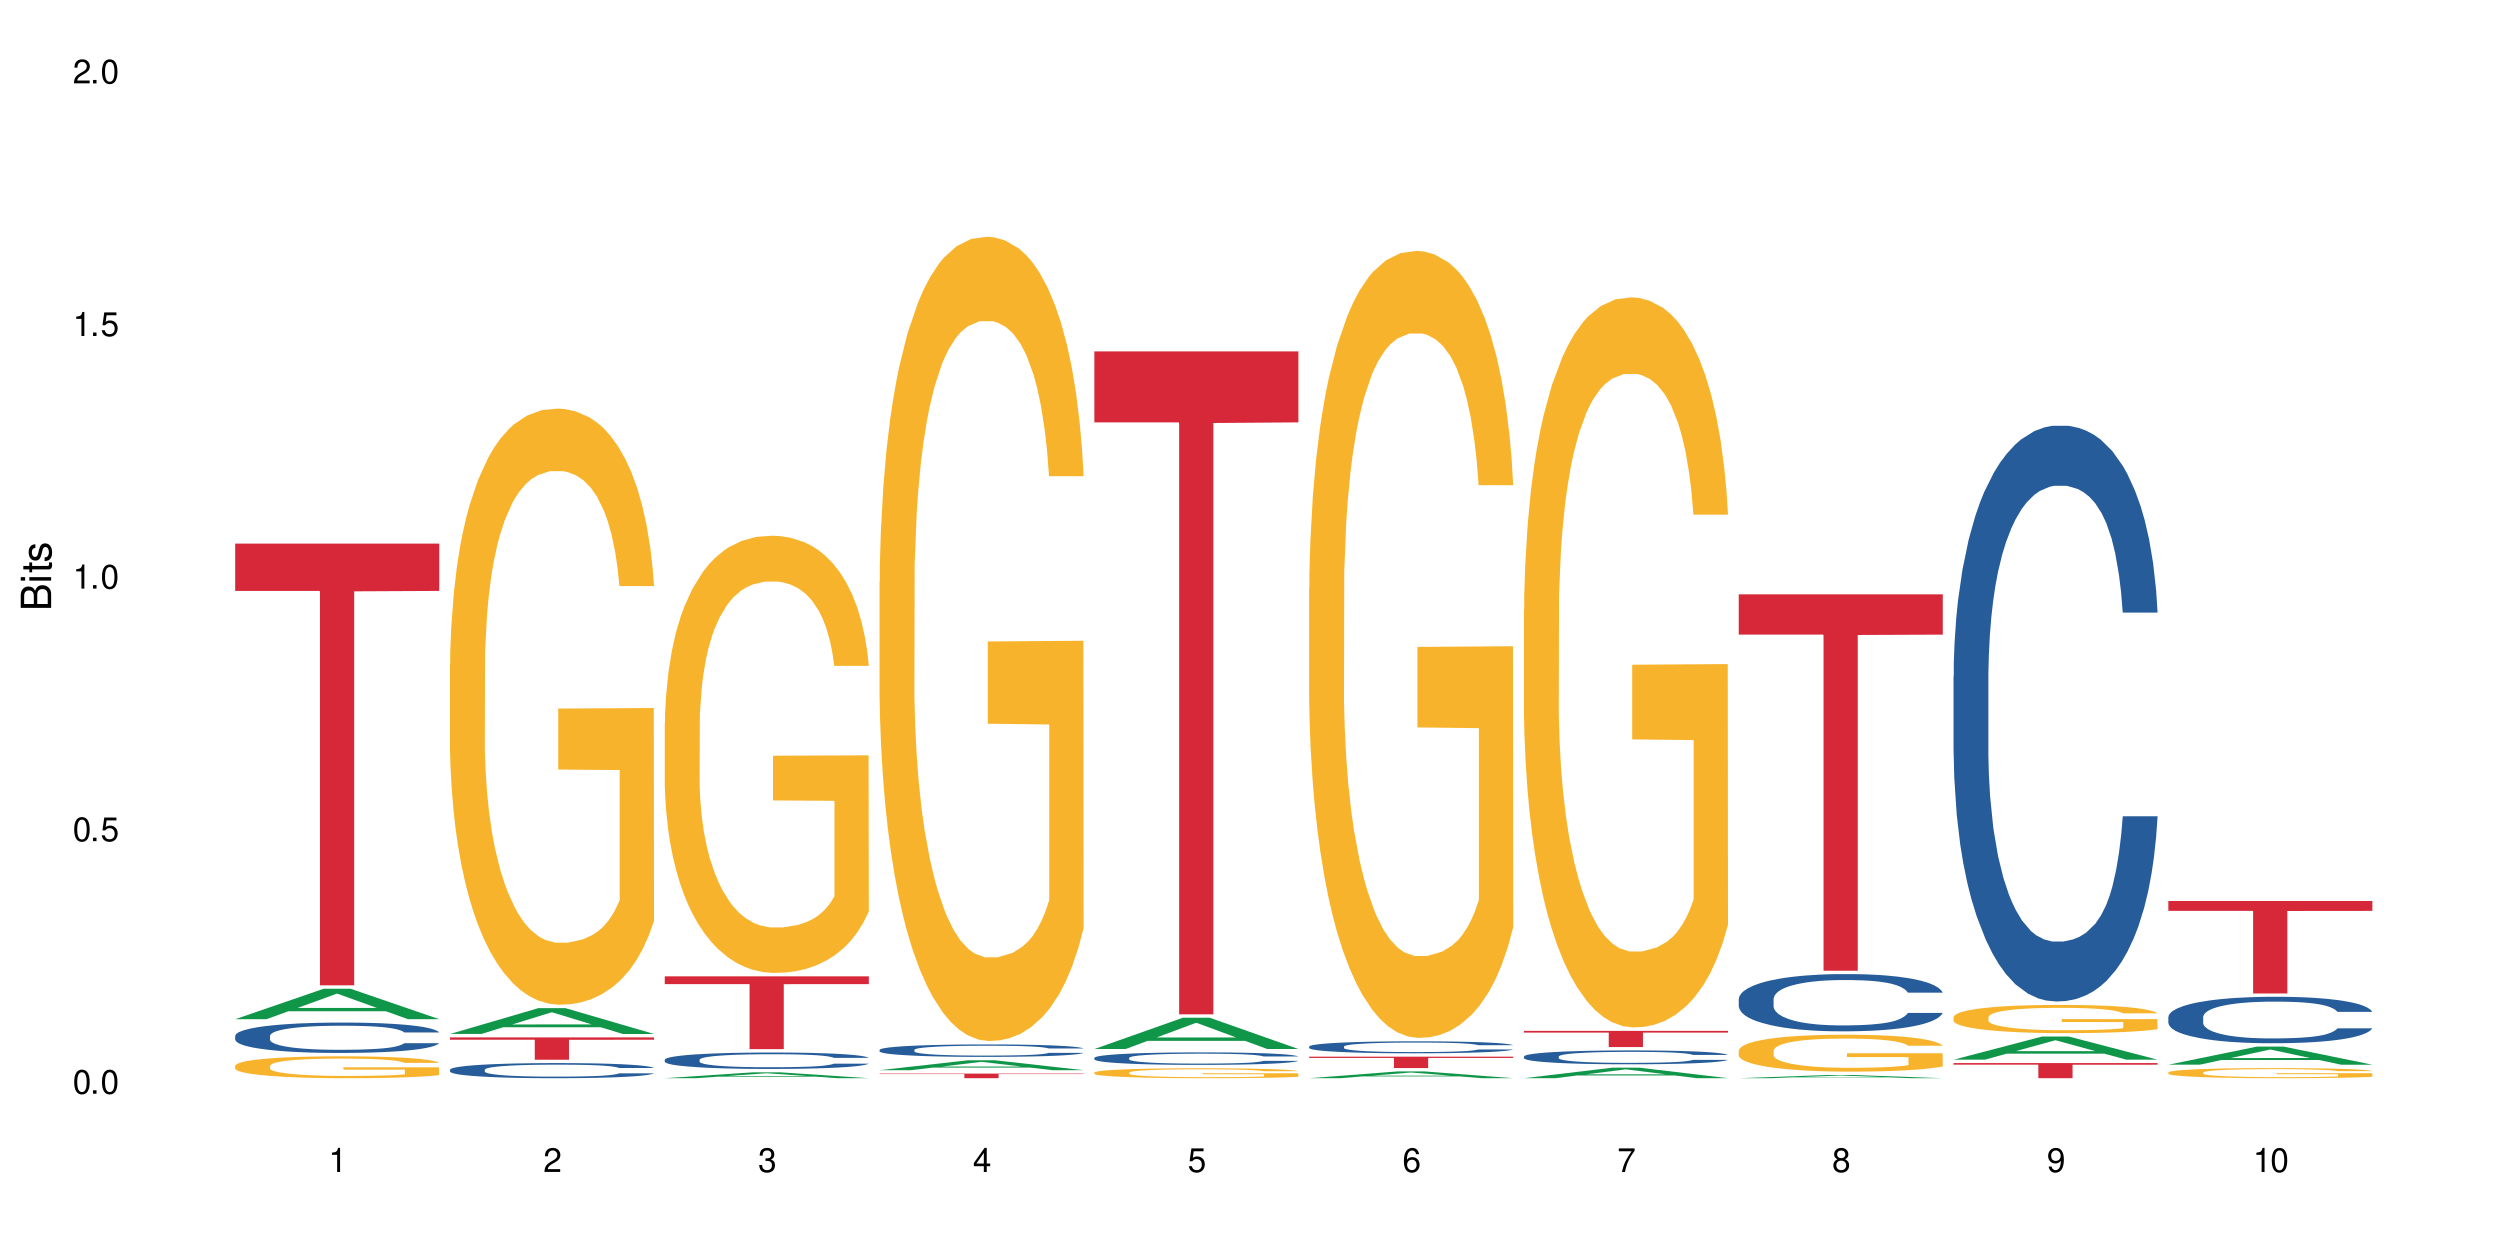 <?xml version="1.0" encoding="UTF-8"?>
<svg xmlns="http://www.w3.org/2000/svg" xmlns:xlink="http://www.w3.org/1999/xlink" width="720" height="360" viewBox="0 0 720 360">
<defs>
<g>
<g id="glyph-0-0">
</g>
<g id="glyph-0-1">
<path d="M 2.641 -6.938 C 2 -6.938 1.422 -6.656 1.078 -6.172 C 0.641 -5.562 0.406 -4.641 0.406 -3.359 C 0.406 -1.016 1.188 0.219 2.641 0.219 C 4.078 0.219 4.859 -1.016 4.859 -3.297 C 4.859 -4.641 4.656 -5.547 4.203 -6.172 C 3.844 -6.656 3.281 -6.938 2.641 -6.938 Z M 2.641 -6.188 C 3.547 -6.188 4 -5.25 4 -3.375 C 4 -1.406 3.562 -0.484 2.625 -0.484 C 1.734 -0.484 1.281 -1.438 1.281 -3.344 C 1.281 -5.25 1.734 -6.188 2.641 -6.188 Z M 2.641 -6.188 "/>
</g>
<g id="glyph-0-2">
<path d="M 1.828 -1 L 0.828 -1 L 0.828 0 L 1.828 0 Z M 1.828 -1 "/>
</g>
<g id="glyph-0-3">
<path d="M 4.562 -6.797 L 1.062 -6.797 L 0.547 -3.094 L 1.328 -3.094 C 1.719 -3.562 2.047 -3.734 2.578 -3.734 C 3.484 -3.734 4.062 -3.109 4.062 -2.094 C 4.062 -1.125 3.484 -0.531 2.578 -0.531 C 1.828 -0.531 1.375 -0.906 1.188 -1.672 L 0.328 -1.672 C 0.453 -1.109 0.547 -0.844 0.75 -0.594 C 1.125 -0.078 1.828 0.219 2.594 0.219 C 3.969 0.219 4.922 -0.781 4.922 -2.219 C 4.922 -3.562 4.031 -4.484 2.719 -4.484 C 2.25 -4.484 1.859 -4.359 1.469 -4.062 L 1.734 -5.969 L 4.562 -5.969 Z M 4.562 -6.797 "/>
</g>
<g id="glyph-0-4">
<path d="M 2.484 -4.938 L 2.484 0 L 3.328 0 L 3.328 -6.938 L 2.766 -6.938 C 2.469 -5.875 2.281 -5.734 0.984 -5.562 L 0.984 -4.938 Z M 2.484 -4.938 "/>
</g>
<g id="glyph-0-5">
<path d="M 4.859 -0.828 L 1.281 -0.828 C 1.359 -1.406 1.672 -1.781 2.5 -2.281 L 3.469 -2.828 C 4.406 -3.344 4.906 -4.062 4.906 -4.906 C 4.906 -5.484 4.672 -6.031 4.266 -6.406 C 3.859 -6.766 3.375 -6.938 2.719 -6.938 C 1.859 -6.938 1.219 -6.625 0.844 -6.031 C 0.609 -5.672 0.5 -5.234 0.484 -4.531 L 1.328 -4.531 C 1.359 -5.016 1.406 -5.281 1.531 -5.516 C 1.75 -5.938 2.188 -6.203 2.703 -6.203 C 3.469 -6.203 4.031 -5.641 4.031 -4.891 C 4.031 -4.344 3.719 -3.859 3.125 -3.516 L 2.234 -3 C 0.812 -2.172 0.406 -1.531 0.328 -0.016 L 4.859 -0.016 Z M 4.859 -0.828 "/>
</g>
<g id="glyph-0-6">
<path d="M 2.125 -3.188 L 2.578 -3.188 C 3.5 -3.188 3.984 -2.766 3.984 -1.922 C 3.984 -1.062 3.469 -0.531 2.594 -0.531 C 1.656 -0.531 1.203 -1 1.156 -2.016 L 0.312 -2.016 C 0.344 -1.453 0.438 -1.094 0.609 -0.781 C 0.953 -0.109 1.625 0.219 2.547 0.219 C 3.953 0.219 4.859 -0.625 4.859 -1.938 C 4.859 -2.828 4.516 -3.297 3.703 -3.594 C 4.344 -3.844 4.656 -4.328 4.656 -5.031 C 4.656 -6.219 3.875 -6.938 2.578 -6.938 C 1.203 -6.938 0.484 -6.172 0.453 -4.703 L 1.297 -4.703 C 1.312 -5.125 1.344 -5.359 1.453 -5.578 C 1.641 -5.969 2.062 -6.203 2.594 -6.203 C 3.344 -6.203 3.797 -5.75 3.797 -5 C 3.797 -4.516 3.609 -4.219 3.25 -4.047 C 3.016 -3.953 2.703 -3.922 2.125 -3.906 Z M 2.125 -3.188 "/>
</g>
<g id="glyph-0-7">
<path d="M 3.141 -1.672 L 3.141 0 L 3.984 0 L 3.984 -1.672 L 4.984 -1.672 L 4.984 -2.438 L 3.984 -2.438 L 3.984 -6.938 L 3.359 -6.938 L 0.266 -2.578 L 0.266 -1.672 Z M 3.141 -2.438 L 1 -2.438 L 3.141 -5.5 Z M 3.141 -2.438 "/>
</g>
<g id="glyph-0-8">
<path d="M 4.781 -5.125 C 4.609 -6.266 3.891 -6.938 2.844 -6.938 C 2.094 -6.938 1.422 -6.578 1.031 -5.953 C 0.594 -5.266 0.406 -4.422 0.406 -3.172 C 0.406 -2 0.578 -1.25 0.984 -0.641 C 1.359 -0.078 1.953 0.219 2.703 0.219 C 3.984 0.219 4.922 -0.75 4.922 -2.094 C 4.922 -3.375 4.062 -4.281 2.844 -4.281 C 2.172 -4.281 1.641 -4.031 1.281 -3.516 C 1.281 -5.234 1.828 -6.188 2.797 -6.188 C 3.391 -6.188 3.797 -5.797 3.938 -5.125 Z M 2.734 -3.531 C 3.547 -3.531 4.062 -2.953 4.062 -2.031 C 4.062 -1.156 3.484 -0.531 2.703 -0.531 C 1.922 -0.531 1.328 -1.188 1.328 -2.078 C 1.328 -2.938 1.906 -3.531 2.734 -3.531 Z M 2.734 -3.531 "/>
</g>
<g id="glyph-0-9">
<path d="M 4.984 -6.797 L 0.438 -6.797 L 0.438 -5.969 L 4.109 -5.969 C 2.5 -3.656 1.828 -2.234 1.328 0 L 2.219 0 C 2.594 -2.172 3.453 -4.047 4.984 -6.094 Z M 4.984 -6.797 "/>
</g>
<g id="glyph-0-10">
<path d="M 3.75 -3.656 C 4.469 -4.094 4.688 -4.438 4.688 -5.078 C 4.688 -6.172 3.844 -6.938 2.641 -6.938 C 1.438 -6.938 0.594 -6.172 0.594 -5.094 C 0.594 -4.438 0.812 -4.094 1.516 -3.656 C 0.734 -3.266 0.359 -2.703 0.359 -1.922 C 0.359 -0.656 1.281 0.219 2.641 0.219 C 3.984 0.219 4.922 -0.656 4.922 -1.922 C 4.922 -2.703 4.531 -3.266 3.75 -3.656 Z M 2.641 -6.188 C 3.359 -6.188 3.812 -5.75 3.812 -5.062 C 3.812 -4.406 3.344 -3.984 2.641 -3.984 C 1.922 -3.984 1.453 -4.406 1.453 -5.078 C 1.453 -5.75 1.922 -6.188 2.641 -6.188 Z M 2.641 -3.266 C 3.484 -3.266 4.062 -2.719 4.062 -1.906 C 4.062 -1.078 3.484 -0.531 2.625 -0.531 C 1.797 -0.531 1.219 -1.094 1.219 -1.906 C 1.219 -2.719 1.781 -3.266 2.641 -3.266 Z M 2.641 -3.266 "/>
</g>
<g id="glyph-0-11">
<path d="M 0.516 -1.578 C 0.672 -0.453 1.406 0.219 2.438 0.219 C 3.188 0.219 3.859 -0.141 4.266 -0.766 C 4.688 -1.453 4.891 -2.297 4.891 -3.547 C 4.891 -4.719 4.703 -5.453 4.312 -6.078 C 3.938 -6.641 3.344 -6.938 2.594 -6.938 C 1.297 -6.938 0.359 -5.969 0.359 -4.625 C 0.359 -3.344 1.234 -2.453 2.453 -2.453 C 3.094 -2.453 3.578 -2.672 4.016 -3.203 C 4 -1.484 3.469 -0.531 2.5 -0.531 C 1.906 -0.531 1.484 -0.906 1.359 -1.578 Z M 2.578 -6.203 C 3.375 -6.203 3.969 -5.531 3.969 -4.641 C 3.969 -3.797 3.391 -3.188 2.547 -3.188 C 1.734 -3.188 1.234 -3.766 1.234 -4.688 C 1.234 -5.562 1.797 -6.203 2.578 -6.203 Z M 2.578 -6.203 "/>
</g>
<g id="glyph-1-0">
</g>
<g id="glyph-1-1">
<path d="M 0 -0.953 L 0 -4.891 C 0 -5.719 -0.234 -6.344 -0.734 -6.797 C -1.188 -7.234 -1.812 -7.469 -2.5 -7.469 C -3.547 -7.469 -4.188 -7 -4.625 -5.875 C -4.984 -6.688 -5.625 -7.094 -6.531 -7.094 C -7.172 -7.094 -7.734 -6.859 -8.141 -6.391 C -8.562 -5.922 -8.75 -5.344 -8.75 -4.5 L -8.75 -0.953 Z M -4.984 -2.062 L -7.766 -2.062 L -7.766 -4.219 C -7.766 -4.844 -7.688 -5.203 -7.453 -5.5 C -7.219 -5.812 -6.859 -5.969 -6.375 -5.969 C -5.891 -5.969 -5.531 -5.812 -5.297 -5.5 C -5.062 -5.203 -4.984 -4.844 -4.984 -4.219 Z M -0.984 -2.062 L -4 -2.062 L -4 -4.781 C -4 -5.766 -3.438 -6.359 -2.484 -6.359 C -1.547 -6.359 -0.984 -5.766 -0.984 -4.781 Z M -0.984 -2.062 "/>
</g>
<g id="glyph-1-2">
<path d="M -6.281 -1.797 L -6.281 -0.797 L 0 -0.797 L 0 -1.797 Z M -8.75 -1.797 L -8.75 -0.797 L -7.484 -0.797 L -7.484 -1.797 Z M -8.75 -1.797 "/>
</g>
<g id="glyph-1-3">
<path d="M -6.281 -3.047 L -6.281 -2.016 L -8.016 -2.016 L -8.016 -1.016 L -6.281 -1.016 L -6.281 -0.172 L -5.469 -0.172 L -5.469 -1.016 L -0.719 -1.016 C -0.078 -1.016 0.281 -1.453 0.281 -2.234 C 0.281 -2.5 0.25 -2.719 0.188 -3.047 L -0.641 -3.047 C -0.609 -2.906 -0.594 -2.766 -0.594 -2.562 C -0.594 -2.141 -0.719 -2.016 -1.156 -2.016 L -5.469 -2.016 L -5.469 -3.047 Z M -6.281 -3.047 "/>
</g>
<g id="glyph-1-4">
<path d="M -4.531 -5.25 C -5.766 -5.25 -6.469 -4.422 -6.469 -2.969 C -6.469 -1.516 -5.719 -0.562 -4.547 -0.562 C -3.562 -0.562 -3.094 -1.062 -2.734 -2.562 L -2.516 -3.484 C -2.344 -4.188 -2.094 -4.469 -1.641 -4.469 C -1.047 -4.469 -0.641 -3.875 -0.641 -3 C -0.641 -2.453 -0.797 -2 -1.062 -1.75 C -1.25 -1.594 -1.422 -1.531 -1.875 -1.469 L -1.875 -0.406 C -0.422 -0.453 0.281 -1.266 0.281 -2.922 C 0.281 -4.5 -0.5 -5.516 -1.719 -5.516 C -2.656 -5.516 -3.172 -4.984 -3.469 -3.734 L -3.703 -2.766 C -3.891 -1.953 -4.156 -1.609 -4.594 -1.609 C -5.188 -1.609 -5.547 -2.125 -5.547 -2.938 C -5.547 -3.75 -5.203 -4.172 -4.531 -4.203 Z M -4.531 -5.25 "/>
</g>
</g>
</defs>
<rect x="-72" y="-36" width="864" height="432" fill="rgb(100%, 100%, 100%)" fill-opacity="1"/>
<path fill-rule="nonzero" fill="rgb(6.275%, 58.824%, 28.235%)" fill-opacity="1" d="M 67.73 293.523 L 67.793 293.516 L 93.223 284.754 L 100.945 284.754 L 126.5 293.531 L 117.52 293.531 L 111.117 291.242 L 83.051 291.242 L 76.773 293.523 L 67.73 293.523 L 85.75 290.293 L 108.543 290.285 L 97.176 286.188 L 97.051 286.18 L 96.926 286.203 L 85.688 290.285 L 85.75 290.293 Z M 67.73 293.523 "/>
<path fill-rule="nonzero" fill="rgb(14.51%, 36.078%, 60%)" fill-opacity="1" d="M 67.73 298.309 L 67.801 298.301 L 67.801 298.109 L 68.02 297.805 L 68.52 297.422 L 69.02 297.16 L 70.312 296.688 L 72.102 296.23 L 73.965 295.879 L 75.328 295.672 L 76.547 295.512 L 79.34 295.215 L 81.133 295.066 L 83.066 294.93 L 85.434 294.793 L 87.152 294.715 L 91.023 294.586 L 93.891 294.531 L 96.113 294.504 L 100.914 294.504 L 103.781 294.539 L 105.859 294.578 L 108.152 294.641 L 110.086 294.715 L 113.457 294.891 L 116.465 295.113 L 117.828 295.242 L 119.977 295.488 L 121.625 295.727 L 122.773 295.938 L 124.062 296.23 L 125.207 296.59 L 126.07 297 L 126.5 297.344 L 116.465 297.344 L 115.965 297.023 L 115.391 296.773 L 114.316 296.445 L 113.238 296.215 L 111.734 295.984 L 110.375 295.832 L 108.512 295.68 L 106.863 295.586 L 105.141 295.512 L 103.492 295.465 L 100.34 295.418 L 96.684 295.418 L 95.324 295.434 L 92.527 295.496 L 91.023 295.551 L 88.871 295.664 L 87.367 295.77 L 85.578 295.93 L 84.359 296.062 L 82.852 296.27 L 81.777 296.457 L 80.559 296.719 L 79.844 296.918 L 79.199 297.141 L 78.625 297.406 L 78.195 297.688 L 77.906 297.98 L 77.766 298.27 L 77.766 299.508 L 77.906 299.797 L 78.266 300.129 L 79.199 300.617 L 80.559 301.043 L 82.137 301.379 L 83.641 301.617 L 84.5 301.73 L 85.648 301.855 L 87.441 302.016 L 90.02 302.176 L 91.523 302.238 L 93.816 302.305 L 96.184 302.336 L 99.336 302.336 L 102.133 302.305 L 103.996 302.266 L 105.93 302.199 L 108.582 302.062 L 110.23 301.938 L 111.664 301.785 L 112.738 301.633 L 113.457 301.504 L 114.531 301.258 L 115.391 300.984 L 116.035 300.707 L 116.465 300.434 L 126.5 300.434 L 126.07 300.754 L 125.422 301.066 L 124.777 301.297 L 123.777 301.578 L 122.629 301.824 L 120.98 302.105 L 119.617 302.289 L 117.828 302.488 L 116.18 302.641 L 114.387 302.777 L 111.734 302.934 L 110.016 303.016 L 108.152 303.086 L 105.93 303.152 L 103.137 303.207 L 100.125 303.238 L 97.328 303.246 L 94.32 303.23 L 92.098 303.199 L 89.16 303.129 L 85.504 302.984 L 82.852 302.832 L 80.773 302.68 L 78.984 302.52 L 76.977 302.305 L 74.395 301.953 L 72.82 301.68 L 71.746 301.457 L 70.527 301.145 L 69.664 300.867 L 68.664 300.418 L 67.945 299.852 L 67.73 299.41 Z M 67.73 298.309 "/>
<path fill-rule="nonzero" fill="rgb(96.863%, 70.196%, 16.863%)" fill-opacity="1" d="M 67.73 306.918 L 67.801 306.914 L 67.801 306.801 L 68.09 306.539 L 68.805 306.184 L 69.738 305.891 L 70.742 305.66 L 71.387 305.539 L 72.461 305.367 L 73.395 305.238 L 75.758 304.98 L 78.77 304.738 L 80.418 304.633 L 82.281 304.535 L 84.93 304.426 L 86.148 304.387 L 89.875 304.297 L 94.105 304.238 L 98.762 304.219 L 100.914 304.227 L 103.852 304.25 L 107.863 304.312 L 110.16 304.371 L 111.949 304.426 L 113.812 304.504 L 116.105 304.617 L 118.258 304.754 L 119.977 304.895 L 121.695 305.066 L 123.129 305.25 L 124.348 305.453 L 125.422 305.695 L 126.07 305.895 L 126.5 306.098 L 116.535 306.098 L 115.965 305.895 L 115.32 305.738 L 114.242 305.551 L 113.168 305.41 L 112.094 305.301 L 110.086 305.152 L 108.367 305.059 L 106.215 304.98 L 104.137 304.93 L 101.773 304.895 L 100.34 304.883 L 96.543 304.883 L 93.102 304.922 L 91.094 304.969 L 89.66 305.016 L 87.656 305.102 L 86.438 305.168 L 85.719 305.215 L 83.57 305.395 L 82.137 305.555 L 81.348 305.664 L 80.344 305.836 L 79.629 305.992 L 78.84 306.223 L 78.41 306.395 L 77.836 306.789 L 77.766 307.824 L 77.98 308.043 L 78.41 308.277 L 78.984 308.484 L 79.844 308.703 L 80.703 308.871 L 82.207 309.094 L 83.496 309.246 L 84.5 309.344 L 86.438 309.5 L 87.227 309.551 L 89.09 309.652 L 91.023 309.734 L 93.387 309.805 L 95.18 309.84 L 98.047 309.867 L 101.703 309.867 L 106 309.832 L 108.727 309.785 L 110.59 309.738 L 111.809 309.699 L 113.312 309.637 L 114.387 309.578 L 115.391 309.516 L 116.609 309.418 L 116.609 308.043 L 98.906 308.035 L 98.906 307.391 L 126.426 307.387 L 126.5 309.637 L 124.992 309.793 L 123.129 309.941 L 121.34 310.059 L 119.477 310.156 L 116.824 310.266 L 114.672 310.332 L 111.375 310.414 L 108.367 310.465 L 105.215 310.5 L 102.418 310.516 L 99.121 310.523 L 96.184 310.512 L 93.031 310.477 L 90.52 310.43 L 88.227 310.375 L 85.934 310.297 L 83.066 310.176 L 81.203 310.078 L 79.27 309.957 L 77.336 309.816 L 75.613 309.66 L 74.469 309.539 L 73.32 309.402 L 72.102 309.227 L 70.957 309.031 L 70.098 308.855 L 69.309 308.652 L 68.734 308.461 L 68.16 308.203 L 67.875 307.996 L 67.73 307.816 Z M 67.73 306.918 "/>
<path fill-rule="nonzero" fill="rgb(83.922%, 15.686%, 22.353%)" fill-opacity="1" d="M 67.73 156.566 L 126.5 156.566 L 126.5 170.184 L 102.008 170.305 L 102.008 283.777 L 92.152 283.777 L 92.152 170.422 L 92.008 170.184 L 67.73 170.184 Z M 67.73 156.566 "/>
<path fill-rule="nonzero" fill="rgb(6.275%, 58.824%, 28.235%)" fill-opacity="1" d="M 129.594 297.781 L 129.656 297.773 L 155.082 290.336 L 162.805 290.336 L 188.359 297.789 L 179.383 297.789 L 172.977 295.844 L 144.91 295.844 L 138.633 297.781 L 129.594 297.781 L 147.613 295.039 L 170.402 295.031 L 159.039 291.555 L 158.914 291.547 L 158.789 291.566 L 147.547 295.031 L 147.613 295.039 Z M 129.594 297.781 "/>
<path fill-rule="nonzero" fill="rgb(14.51%, 36.078%, 60%)" fill-opacity="1" d="M 129.594 308.062 L 129.664 308.059 L 129.664 307.965 L 129.879 307.812 L 130.379 307.621 L 130.883 307.492 L 132.172 307.258 L 133.965 307.031 L 135.828 306.855 L 137.188 306.75 L 138.406 306.672 L 141.203 306.523 L 142.992 306.449 L 144.93 306.383 L 147.293 306.312 L 149.016 306.273 L 152.883 306.211 L 155.75 306.184 L 157.973 306.172 L 162.773 306.172 L 165.641 306.188 L 167.719 306.207 L 170.012 306.238 L 171.949 306.273 L 175.316 306.359 L 178.324 306.473 L 179.688 306.535 L 181.836 306.66 L 183.484 306.777 L 184.633 306.883 L 185.922 307.031 L 187.07 307.207 L 187.93 307.41 L 188.359 307.582 L 178.324 307.582 L 177.824 307.422 L 177.25 307.301 L 176.176 307.137 L 175.102 307.023 L 173.598 306.906 L 172.234 306.832 L 170.371 306.754 L 168.723 306.707 L 167.004 306.672 L 165.355 306.648 L 162.199 306.625 L 158.547 306.625 L 157.184 306.633 L 154.391 306.664 L 152.883 306.691 L 150.734 306.746 L 149.23 306.797 L 147.438 306.879 L 146.219 306.945 L 144.715 307.051 L 143.641 307.141 L 142.422 307.273 L 141.703 307.371 L 141.059 307.484 L 140.484 307.613 L 140.055 307.754 L 139.77 307.902 L 139.625 308.043 L 139.625 308.66 L 139.77 308.805 L 140.129 308.973 L 141.059 309.215 L 142.422 309.426 L 143.996 309.594 L 145.504 309.711 L 146.363 309.766 L 147.508 309.832 L 149.301 309.91 L 151.879 309.988 L 153.387 310.023 L 155.68 310.055 L 158.043 310.07 L 161.199 310.07 L 163.992 310.055 L 165.855 310.035 L 167.789 310 L 170.441 309.934 L 172.09 309.871 L 173.523 309.793 L 174.598 309.719 L 175.316 309.656 L 176.391 309.531 L 177.25 309.398 L 177.895 309.258 L 178.324 309.121 L 188.359 309.121 L 187.93 309.281 L 187.285 309.438 L 186.641 309.551 L 185.637 309.691 L 184.488 309.816 L 182.84 309.953 L 181.48 310.047 L 179.688 310.145 L 178.039 310.219 L 176.246 310.289 L 173.598 310.367 L 171.875 310.406 L 170.012 310.445 L 167.789 310.477 L 164.996 310.504 L 161.984 310.52 L 159.191 310.523 L 156.18 310.516 L 153.957 310.5 L 151.02 310.465 L 147.367 310.391 L 144.715 310.316 L 142.637 310.242 L 140.844 310.16 L 138.836 310.055 L 136.258 309.879 L 134.68 309.742 L 133.605 309.633 L 132.387 309.477 L 131.527 309.336 L 130.523 309.113 L 129.809 308.832 L 129.594 308.613 Z M 129.594 308.062 "/>
<path fill-rule="nonzero" fill="rgb(96.863%, 70.196%, 16.863%)" fill-opacity="1" d="M 129.594 191.207 L 129.664 191.051 L 129.664 187.914 L 129.949 180.859 L 130.668 171.137 L 131.598 163.141 L 132.602 156.867 L 133.246 153.574 L 134.32 148.871 L 135.254 145.422 L 137.617 138.367 L 140.629 131.781 L 142.277 128.957 L 144.141 126.293 L 146.793 123.312 L 148.012 122.215 L 151.738 119.707 L 155.965 118.137 L 160.625 117.668 L 162.773 117.824 L 165.711 118.453 L 169.727 120.176 L 172.02 121.746 L 173.812 123.312 L 175.676 125.352 L 177.969 128.488 L 180.117 132.25 L 181.836 136.012 L 183.559 140.719 L 184.992 145.734 L 186.211 151.223 L 187.285 157.809 L 187.93 163.297 L 188.359 168.785 L 178.398 168.785 L 177.824 163.297 L 177.18 159.062 L 176.105 153.887 L 175.031 150.125 L 173.953 147.145 L 171.949 143.07 L 170.227 140.559 L 168.078 138.367 L 166 136.953 L 163.633 136.012 L 162.199 135.699 L 158.402 135.699 L 154.961 136.797 L 152.957 138.051 L 151.523 139.305 L 149.516 141.656 L 148.297 143.539 L 147.582 144.793 L 145.43 149.656 L 143.996 154.047 L 143.207 157.023 L 142.207 161.727 L 141.488 165.961 L 140.699 172.234 L 140.27 176.938 L 139.695 187.602 L 139.625 215.824 L 139.84 221.781 L 140.27 228.211 L 140.844 233.855 L 141.703 239.816 L 142.562 244.363 L 144.07 250.477 L 145.359 254.555 L 146.363 257.219 L 148.297 261.453 L 149.086 262.863 L 150.949 265.688 L 152.883 267.883 L 155.25 269.762 L 157.039 270.703 L 159.906 271.488 L 163.562 271.488 L 167.863 270.547 L 170.586 269.293 L 172.449 268.039 L 173.668 266.941 L 175.172 265.215 L 176.246 263.648 L 177.25 261.922 L 178.469 259.258 L 178.469 221.781 L 160.766 221.625 L 160.766 204.062 L 188.289 203.906 L 188.359 265.215 L 186.855 269.449 L 184.992 273.527 L 183.199 276.664 L 181.336 279.328 L 178.684 282.309 L 176.535 284.188 L 173.238 286.383 L 170.227 287.797 L 167.074 288.734 L 164.277 289.207 L 160.984 289.363 L 158.043 289.051 L 154.891 288.109 L 152.383 286.855 L 150.09 285.285 L 147.797 283.246 L 144.93 279.957 L 143.066 277.289 L 141.129 273.996 L 139.195 270.078 L 137.477 265.844 L 136.328 262.551 L 135.184 258.789 L 133.965 254.082 L 132.816 248.754 L 131.957 243.891 L 131.168 238.402 L 130.594 233.23 L 130.023 226.172 L 129.734 220.527 L 129.594 215.668 Z M 129.594 191.207 "/>
<path fill-rule="nonzero" fill="rgb(83.922%, 15.686%, 22.353%)" fill-opacity="1" d="M 129.594 298.762 L 188.359 298.762 L 188.359 299.449 L 163.867 299.457 L 163.867 305.195 L 154.012 305.195 L 154.012 299.461 L 153.871 299.449 L 129.594 299.449 Z M 129.594 298.762 "/>
<path fill-rule="nonzero" fill="rgb(6.275%, 58.824%, 28.235%)" fill-opacity="1" d="M 191.453 310.52 L 191.516 310.52 L 216.945 308.824 L 224.668 308.824 L 250.219 310.523 L 241.242 310.523 L 234.84 310.078 L 206.773 310.078 L 200.492 310.52 L 191.453 310.52 L 209.473 309.898 L 232.266 309.895 L 220.898 309.102 L 220.773 309.102 L 220.648 309.105 L 209.41 309.895 L 209.473 309.898 Z M 191.453 310.52 "/>
<path fill-rule="nonzero" fill="rgb(14.51%, 36.078%, 60%)" fill-opacity="1" d="M 191.453 305.184 L 191.523 305.18 L 191.523 305.078 L 191.738 304.914 L 192.242 304.707 L 192.742 304.562 L 194.031 304.309 L 195.824 304.062 L 197.688 303.875 L 199.051 303.762 L 200.27 303.676 L 203.062 303.516 L 204.855 303.434 L 206.789 303.359 L 209.156 303.285 L 210.875 303.242 L 214.746 303.176 L 217.613 303.145 L 219.832 303.133 L 224.637 303.133 L 227.5 303.148 L 229.582 303.168 L 231.875 303.203 L 233.809 303.242 L 237.176 303.34 L 240.188 303.457 L 241.547 303.527 L 243.699 303.66 L 245.348 303.793 L 246.492 303.902 L 247.785 304.062 L 248.93 304.258 L 249.789 304.477 L 250.219 304.664 L 240.188 304.664 L 239.684 304.492 L 239.113 304.355 L 238.035 304.18 L 236.961 304.055 L 235.457 303.93 L 234.094 303.848 L 232.23 303.766 L 230.582 303.715 L 228.863 303.676 L 227.215 303.648 L 224.062 303.621 L 220.406 303.621 L 219.043 303.633 L 216.25 303.668 L 214.746 303.695 L 212.594 303.758 L 211.09 303.812 L 209.297 303.898 L 208.078 303.973 L 206.574 304.086 L 205.5 304.184 L 204.281 304.328 L 203.566 304.434 L 202.918 304.555 L 202.348 304.699 L 201.918 304.848 L 201.629 305.008 L 201.484 305.164 L 201.484 305.832 L 201.629 305.988 L 201.988 306.168 L 202.918 306.434 L 204.281 306.66 L 205.859 306.844 L 207.363 306.973 L 208.223 307.031 L 209.371 307.102 L 211.16 307.188 L 213.742 307.273 L 215.246 307.309 L 217.539 307.344 L 219.906 307.359 L 223.059 307.359 L 225.852 307.344 L 227.715 307.32 L 229.652 307.285 L 232.305 307.215 L 233.953 307.145 L 235.387 307.062 L 236.461 306.98 L 237.176 306.91 L 238.254 306.777 L 239.113 306.633 L 239.758 306.48 L 240.188 306.332 L 250.219 306.332 L 249.789 306.508 L 249.145 306.676 L 248.5 306.801 L 247.496 306.949 L 246.352 307.086 L 244.703 307.234 L 243.34 307.336 L 241.547 307.441 L 239.898 307.523 L 238.109 307.598 L 235.457 307.684 L 233.738 307.727 L 231.875 307.766 L 229.652 307.801 L 226.855 307.832 L 223.848 307.848 L 221.051 307.852 L 218.043 307.844 L 215.82 307.828 L 212.883 307.789 L 209.227 307.711 L 206.574 307.629 L 204.496 307.547 L 202.703 307.461 L 200.699 307.344 L 198.117 307.152 L 196.543 307.008 L 195.465 306.887 L 194.246 306.719 L 193.387 306.566 L 192.383 306.324 L 191.668 306.02 L 191.453 305.781 Z M 191.453 305.184 "/>
<path fill-rule="nonzero" fill="rgb(96.863%, 70.196%, 16.863%)" fill-opacity="1" d="M 191.453 208.215 L 191.523 208.102 L 191.523 205.801 L 191.812 200.625 L 192.527 193.496 L 193.461 187.629 L 194.461 183.031 L 195.109 180.617 L 196.184 177.168 L 197.113 174.637 L 199.48 169.461 L 202.488 164.633 L 204.137 162.562 L 206 160.605 L 208.652 158.422 L 209.871 157.617 L 213.598 155.777 L 217.828 154.625 L 222.484 154.281 L 224.637 154.398 L 227.574 154.855 L 231.586 156.121 L 233.879 157.273 L 235.672 158.422 L 237.535 159.918 L 239.828 162.215 L 241.98 164.977 L 243.699 167.734 L 245.418 171.188 L 246.852 174.867 L 248.07 178.891 L 249.145 183.723 L 249.789 187.746 L 250.219 191.77 L 240.258 191.77 L 239.684 187.746 L 239.039 184.641 L 237.965 180.848 L 236.891 178.086 L 235.816 175.902 L 233.809 172.91 L 232.09 171.07 L 229.938 169.461 L 227.859 168.426 L 225.496 167.734 L 224.062 167.508 L 220.262 167.508 L 216.824 168.312 L 214.816 169.23 L 213.383 170.152 L 211.375 171.875 L 210.156 173.258 L 209.441 174.176 L 207.293 177.742 L 205.859 180.961 L 205.07 183.145 L 204.066 186.598 L 203.348 189.699 L 202.562 194.301 L 202.133 197.75 L 201.559 205.57 L 201.484 226.27 L 201.703 230.641 L 202.133 235.355 L 202.703 239.496 L 203.566 243.863 L 204.426 247.199 L 205.93 251.684 L 207.219 254.676 L 208.223 256.629 L 210.156 259.734 L 210.945 260.77 L 212.809 262.84 L 214.746 264.449 L 217.109 265.828 L 218.902 266.52 L 221.77 267.094 L 225.422 267.094 L 229.723 266.402 L 232.445 265.484 L 234.309 264.562 L 235.527 263.758 L 237.035 262.492 L 238.109 261.344 L 239.113 260.078 L 240.332 258.125 L 240.332 230.641 L 222.629 230.523 L 222.629 217.645 L 250.148 217.531 L 250.219 262.492 L 248.715 265.598 L 246.852 268.59 L 245.059 270.887 L 243.195 272.844 L 240.547 275.027 L 238.395 276.41 L 235.098 278.02 L 232.09 279.055 L 228.934 279.742 L 226.141 280.09 L 222.844 280.203 L 219.906 279.973 L 216.75 279.285 L 214.242 278.363 L 211.949 277.215 L 209.656 275.719 L 206.789 273.305 L 204.926 271.348 L 202.992 268.934 L 201.055 266.059 L 199.336 262.953 L 198.191 260.539 L 197.043 257.777 L 195.824 254.328 L 194.68 250.418 L 193.816 246.855 L 193.031 242.828 L 192.457 239.035 L 191.883 233.859 L 191.598 229.719 L 191.453 226.156 Z M 191.453 208.215 "/>
<path fill-rule="nonzero" fill="rgb(83.922%, 15.686%, 22.353%)" fill-opacity="1" d="M 191.453 281.176 L 250.219 281.176 L 250.219 283.422 L 225.727 283.441 L 225.727 302.156 L 215.875 302.156 L 215.875 283.461 L 215.73 283.422 L 191.453 283.422 Z M 191.453 281.176 "/>
<path fill-rule="nonzero" fill="rgb(6.275%, 58.824%, 28.235%)" fill-opacity="1" d="M 253.312 308.211 L 253.375 308.207 L 278.805 305.355 L 286.527 305.355 L 312.082 308.215 L 303.102 308.215 L 296.699 307.469 L 268.633 307.469 L 262.355 308.211 L 253.312 308.211 L 271.332 307.16 L 294.125 307.156 L 282.762 305.824 L 282.633 305.82 L 282.508 305.828 L 271.27 307.156 L 271.332 307.16 Z M 253.312 308.211 "/>
<path fill-rule="nonzero" fill="rgb(14.51%, 36.078%, 60%)" fill-opacity="1" d="M 253.312 302.359 L 253.387 302.355 L 253.387 302.277 L 253.602 302.152 L 254.102 301.996 L 254.605 301.887 L 255.895 301.691 L 257.684 301.508 L 259.547 301.363 L 260.91 301.277 L 262.129 301.211 L 264.922 301.09 L 266.715 301.027 L 268.652 300.973 L 271.016 300.918 L 272.734 300.883 L 276.605 300.832 L 279.473 300.809 L 281.695 300.797 L 286.496 300.797 L 289.363 300.812 L 291.441 300.828 L 293.734 300.855 L 295.668 300.883 L 299.039 300.957 L 302.047 301.047 L 303.41 301.102 L 305.559 301.203 L 307.207 301.301 L 308.355 301.387 L 309.645 301.508 L 310.793 301.652 L 311.652 301.82 L 312.082 301.961 L 302.047 301.961 L 301.547 301.832 L 300.973 301.73 L 299.898 301.594 L 298.824 301.5 L 297.316 301.406 L 295.957 301.344 L 294.094 301.281 L 292.445 301.242 L 290.723 301.211 L 289.074 301.191 L 285.922 301.172 L 282.266 301.172 L 280.906 301.18 L 278.109 301.203 L 276.605 301.227 L 274.457 301.273 L 272.949 301.316 L 271.16 301.383 L 269.941 301.438 L 268.434 301.523 L 267.359 301.598 L 266.141 301.707 L 265.426 301.789 L 264.781 301.879 L 264.207 301.988 L 263.777 302.102 L 263.492 302.223 L 263.348 302.344 L 263.348 302.852 L 263.492 302.969 L 263.848 303.105 L 264.781 303.305 L 266.141 303.48 L 267.719 303.617 L 269.223 303.715 L 270.082 303.762 L 271.23 303.812 L 273.023 303.879 L 275.602 303.945 L 277.105 303.973 L 279.402 303.996 L 281.766 304.012 L 284.918 304.012 L 287.715 303.996 L 289.578 303.98 L 291.512 303.953 L 294.164 303.898 L 295.812 303.848 L 297.246 303.785 L 298.32 303.723 L 299.039 303.668 L 300.113 303.566 L 300.973 303.457 L 301.617 303.34 L 302.047 303.23 L 312.082 303.23 L 311.652 303.363 L 311.008 303.488 L 310.363 303.586 L 309.359 303.699 L 308.211 303.801 L 306.562 303.914 L 305.203 303.992 L 303.41 304.074 L 301.762 304.137 L 299.969 304.191 L 297.316 304.258 L 295.598 304.289 L 293.734 304.32 L 291.512 304.344 L 288.719 304.367 L 285.707 304.379 L 282.914 304.383 L 279.902 304.379 L 277.68 304.363 L 274.742 304.336 L 271.086 304.277 L 268.434 304.215 L 266.355 304.152 L 264.566 304.086 L 262.559 303.996 L 259.98 303.852 L 258.402 303.742 L 257.328 303.648 L 256.109 303.523 L 255.25 303.406 L 254.246 303.223 L 253.527 302.992 L 253.312 302.812 Z M 253.312 302.359 "/>
<path fill-rule="nonzero" fill="rgb(96.863%, 70.196%, 16.863%)" fill-opacity="1" d="M 253.312 167.398 L 253.387 167.188 L 253.387 162.957 L 253.672 153.438 L 254.387 140.32 L 255.32 129.531 L 256.324 121.07 L 256.969 116.625 L 258.043 110.281 L 258.977 105.625 L 261.34 96.105 L 264.352 87.223 L 266 83.414 L 267.863 79.816 L 270.516 75.797 L 271.73 74.316 L 275.461 70.934 L 279.688 68.816 L 284.348 68.184 L 286.496 68.395 L 289.434 69.242 L 293.449 71.566 L 295.742 73.684 L 297.531 75.797 L 299.395 78.547 L 301.691 82.781 L 303.84 87.855 L 305.559 92.934 L 307.281 99.281 L 308.715 106.051 L 309.93 113.453 L 311.008 122.34 L 311.652 129.742 L 312.082 137.148 L 302.121 137.148 L 301.547 129.742 L 300.902 124.031 L 299.824 117.051 L 298.75 111.973 L 297.676 107.953 L 295.668 102.453 L 293.949 99.07 L 291.801 96.105 L 289.723 94.203 L 287.355 92.934 L 285.922 92.512 L 282.125 92.512 L 278.684 93.992 L 276.676 95.684 L 275.242 97.375 L 273.238 100.551 L 272.02 103.086 L 271.301 104.781 L 269.152 111.34 L 267.719 117.262 L 266.93 121.281 L 265.926 127.629 L 265.211 133.34 L 264.422 141.801 L 263.992 148.148 L 263.418 162.531 L 263.348 200.609 L 263.562 208.648 L 263.992 217.324 L 264.566 224.938 L 265.426 232.977 L 266.285 239.113 L 267.789 247.363 L 269.082 252.863 L 270.082 256.457 L 272.02 262.172 L 272.809 264.074 L 274.672 267.883 L 276.605 270.844 L 278.973 273.383 L 280.762 274.652 L 283.629 275.711 L 287.285 275.711 L 291.586 274.441 L 294.309 272.746 L 296.172 271.055 L 297.391 269.574 L 298.895 267.246 L 299.969 265.133 L 300.973 262.805 L 302.191 259.207 L 302.191 208.648 L 284.488 208.438 L 284.488 184.746 L 312.008 184.531 L 312.082 267.246 L 310.578 272.961 L 308.715 278.461 L 306.922 282.691 L 305.059 286.285 L 302.406 290.305 L 300.258 292.844 L 296.961 295.805 L 293.949 297.711 L 290.797 298.98 L 288 299.613 L 284.703 299.824 L 281.766 299.402 L 278.613 298.133 L 276.105 296.441 L 273.812 294.324 L 271.516 291.574 L 268.652 287.133 L 266.789 283.535 L 264.852 279.094 L 262.918 273.805 L 261.195 268.094 L 260.051 263.652 L 258.902 258.574 L 257.684 252.227 L 256.539 245.035 L 255.68 238.477 L 254.891 231.074 L 254.316 224.094 L 253.742 214.574 L 253.457 206.957 L 253.312 200.398 Z M 253.312 167.398 "/>
<path fill-rule="nonzero" fill="rgb(83.922%, 15.686%, 22.353%)" fill-opacity="1" d="M 253.312 309.188 L 312.082 309.188 L 312.082 309.328 L 287.59 309.332 L 287.59 310.523 L 277.734 310.523 L 277.734 309.332 L 277.594 309.328 L 253.312 309.328 Z M 253.312 309.188 "/>
<path fill-rule="nonzero" fill="rgb(6.275%, 58.824%, 28.235%)" fill-opacity="1" d="M 315.176 302.109 L 315.238 302.102 L 340.664 293.109 L 348.387 293.109 L 373.941 302.117 L 364.965 302.117 L 358.559 299.766 L 330.496 299.766 L 324.215 302.109 L 315.176 302.109 L 333.195 298.793 L 355.984 298.785 L 344.621 294.582 L 344.496 294.574 L 344.371 294.598 L 333.133 298.785 L 333.195 298.793 Z M 315.176 302.109 "/>
<path fill-rule="nonzero" fill="rgb(14.51%, 36.078%, 60%)" fill-opacity="1" d="M 315.176 304.656 L 315.246 304.652 L 315.246 304.574 L 315.461 304.449 L 315.961 304.293 L 316.465 304.184 L 317.754 303.988 L 319.547 303.801 L 321.41 303.656 L 322.77 303.57 L 323.988 303.504 L 326.785 303.383 L 328.578 303.32 L 330.512 303.266 L 332.875 303.211 L 334.598 303.176 L 338.465 303.125 L 341.332 303.102 L 343.555 303.09 L 348.355 303.09 L 351.223 303.105 L 353.301 303.121 L 355.594 303.148 L 357.531 303.176 L 360.898 303.25 L 363.91 303.34 L 365.27 303.395 L 367.422 303.496 L 369.07 303.594 L 370.215 303.68 L 371.504 303.801 L 372.652 303.949 L 373.512 304.117 L 373.941 304.258 L 363.91 304.258 L 363.406 304.125 L 362.832 304.023 L 361.758 303.891 L 360.684 303.793 L 359.18 303.699 L 357.816 303.637 L 355.953 303.574 L 354.305 303.535 L 352.586 303.504 L 350.938 303.484 L 347.785 303.465 L 344.129 303.465 L 342.766 303.473 L 339.973 303.5 L 338.465 303.523 L 336.316 303.566 L 334.812 303.609 L 333.02 303.676 L 331.801 303.73 L 330.297 303.816 L 329.223 303.895 L 328.004 304 L 327.285 304.086 L 326.641 304.176 L 326.066 304.285 L 325.637 304.398 L 325.352 304.52 L 325.207 304.641 L 325.207 305.148 L 325.352 305.27 L 325.711 305.406 L 326.641 305.605 L 328.004 305.781 L 329.578 305.918 L 331.086 306.016 L 331.945 306.062 L 333.09 306.117 L 334.883 306.184 L 337.465 306.246 L 338.969 306.273 L 341.262 306.301 L 343.625 306.312 L 346.781 306.312 L 349.574 306.301 L 351.438 306.285 L 353.375 306.258 L 356.023 306.203 L 357.672 306.148 L 359.105 306.086 L 360.184 306.023 L 360.898 305.973 L 361.973 305.871 L 362.832 305.758 L 363.48 305.641 L 363.91 305.531 L 373.941 305.531 L 373.512 305.664 L 372.867 305.789 L 372.223 305.887 L 371.219 306 L 370.07 306.102 L 368.422 306.219 L 367.062 306.293 L 365.27 306.375 L 363.621 306.438 L 361.832 306.496 L 359.18 306.559 L 357.457 306.594 L 355.594 306.621 L 353.375 306.648 L 350.578 306.672 L 347.57 306.684 L 344.773 306.688 L 341.762 306.68 L 339.543 306.668 L 336.602 306.641 L 332.949 306.578 L 330.297 306.516 L 328.219 306.453 L 326.426 306.391 L 324.418 306.301 L 321.84 306.156 L 320.262 306.043 L 319.188 305.953 L 317.969 305.824 L 317.109 305.707 L 316.105 305.523 L 315.391 305.289 L 315.176 305.109 Z M 315.176 304.656 "/>
<path fill-rule="nonzero" fill="rgb(96.863%, 70.196%, 16.863%)" fill-opacity="1" d="M 315.176 308.887 L 315.246 308.883 L 315.246 308.832 L 315.531 308.715 L 316.25 308.551 L 317.18 308.418 L 318.184 308.316 L 318.828 308.262 L 319.906 308.18 L 320.836 308.125 L 323.203 308.008 L 326.211 307.898 L 327.859 307.848 L 329.723 307.805 L 332.375 307.754 L 333.594 307.738 L 337.32 307.695 L 341.547 307.668 L 346.207 307.66 L 348.355 307.664 L 351.297 307.676 L 355.309 307.703 L 357.602 307.73 L 359.395 307.754 L 361.258 307.789 L 363.551 307.84 L 365.699 307.906 L 367.422 307.969 L 369.141 308.047 L 370.574 308.129 L 371.793 308.219 L 372.867 308.332 L 373.512 308.422 L 373.941 308.512 L 363.98 308.512 L 363.406 308.422 L 362.762 308.352 L 361.688 308.266 L 360.613 308.203 L 359.535 308.152 L 357.531 308.086 L 355.809 308.043 L 353.66 308.008 L 351.582 307.984 L 349.215 307.969 L 347.785 307.961 L 343.984 307.961 L 340.547 307.98 L 338.539 308 L 337.105 308.023 L 335.098 308.062 L 333.879 308.094 L 333.164 308.113 L 331.012 308.195 L 329.578 308.27 L 328.793 308.316 L 327.789 308.395 L 327.07 308.465 L 326.281 308.57 L 325.852 308.648 L 325.281 308.828 L 325.207 309.297 L 325.422 309.398 L 325.852 309.504 L 326.426 309.598 L 327.285 309.695 L 328.145 309.773 L 329.652 309.875 L 330.941 309.941 L 331.945 309.988 L 333.879 310.059 L 334.668 310.082 L 336.531 310.129 L 338.465 310.164 L 340.832 310.195 L 342.625 310.211 L 345.488 310.227 L 349.145 310.227 L 353.445 310.211 L 356.168 310.188 L 358.031 310.168 L 359.25 310.148 L 360.754 310.121 L 361.832 310.094 L 362.832 310.066 L 364.051 310.02 L 364.051 309.398 L 346.352 309.395 L 346.352 309.102 L 373.871 309.098 L 373.941 310.121 L 372.438 310.191 L 370.574 310.258 L 368.781 310.312 L 366.918 310.355 L 364.266 310.406 L 362.117 310.438 L 358.82 310.473 L 355.809 310.496 L 352.656 310.512 L 349.863 310.52 L 346.566 310.523 L 343.625 310.52 L 340.473 310.504 L 337.965 310.48 L 335.672 310.457 L 333.379 310.422 L 330.512 310.367 L 328.648 310.32 L 326.715 310.266 L 324.777 310.203 L 323.059 310.133 L 321.91 310.078 L 320.766 310.012 L 319.547 309.934 L 318.398 309.848 L 317.539 309.766 L 316.75 309.672 L 316.18 309.586 L 315.605 309.469 L 315.316 309.375 L 315.176 309.293 Z M 315.176 308.887 "/>
<path fill-rule="nonzero" fill="rgb(83.922%, 15.686%, 22.353%)" fill-opacity="1" d="M 315.176 101.207 L 373.941 101.207 L 373.941 121.645 L 349.449 121.824 L 349.449 292.137 L 339.594 292.137 L 339.594 122.004 L 339.453 121.645 L 315.176 121.645 Z M 315.176 101.207 "/>
<path fill-rule="nonzero" fill="rgb(6.275%, 58.824%, 28.235%)" fill-opacity="1" d="M 377.035 310.52 L 377.098 310.52 L 402.527 308.566 L 410.25 308.566 L 435.805 310.523 L 426.824 310.523 L 420.422 310.012 L 392.355 310.012 L 386.078 310.52 L 377.035 310.52 L 395.055 309.801 L 417.848 309.801 L 406.48 308.887 L 406.355 308.887 L 406.23 308.891 L 394.992 309.801 L 395.055 309.801 Z M 377.035 310.52 "/>
<path fill-rule="nonzero" fill="rgb(14.51%, 36.078%, 60%)" fill-opacity="1" d="M 377.035 301.402 L 377.105 301.398 L 377.105 301.324 L 377.32 301.203 L 377.824 301.051 L 378.324 300.949 L 379.617 300.762 L 381.406 300.582 L 383.27 300.445 L 384.633 300.363 L 385.852 300.301 L 388.645 300.184 L 390.438 300.121 L 392.371 300.07 L 394.738 300.016 L 396.457 299.984 L 400.328 299.934 L 403.195 299.91 L 405.414 299.902 L 410.219 299.902 L 413.086 299.914 L 415.164 299.93 L 417.457 299.957 L 419.391 299.984 L 422.758 300.055 L 425.77 300.141 L 427.133 300.191 L 429.281 300.289 L 430.93 300.383 L 432.078 300.465 L 433.367 300.582 L 434.512 300.727 L 435.375 300.887 L 435.805 301.02 L 425.77 301.02 L 425.27 300.895 L 424.695 300.797 L 423.621 300.668 L 422.543 300.578 L 421.039 300.484 L 419.68 300.426 L 417.816 300.367 L 416.168 300.328 L 414.445 300.301 L 412.797 300.281 L 409.645 300.262 L 405.988 300.262 L 404.629 300.266 L 401.832 300.293 L 400.328 300.316 L 398.176 300.359 L 396.672 300.398 L 394.879 300.465 L 393.664 300.516 L 392.156 300.598 L 391.082 300.672 L 389.863 300.773 L 389.148 300.855 L 388.504 300.941 L 387.93 301.047 L 387.5 301.156 L 387.211 301.273 L 387.07 301.387 L 387.07 301.875 L 387.211 301.988 L 387.57 302.121 L 388.504 302.312 L 389.863 302.48 L 391.441 302.613 L 392.945 302.707 L 393.805 302.754 L 394.953 302.801 L 396.742 302.867 L 399.324 302.93 L 400.828 302.953 L 403.121 302.98 L 405.488 302.992 L 408.641 302.992 L 411.438 302.98 L 413.301 302.965 L 415.234 302.938 L 417.887 302.883 L 419.535 302.836 L 420.969 302.773 L 422.043 302.715 L 422.758 302.664 L 423.836 302.566 L 424.695 302.457 L 425.34 302.348 L 425.77 302.242 L 435.805 302.242 L 435.375 302.367 L 434.727 302.492 L 434.082 302.582 L 433.078 302.691 L 431.934 302.789 L 430.285 302.898 L 428.922 302.973 L 427.133 303.051 L 425.484 303.113 L 423.691 303.164 L 421.039 303.227 L 419.32 303.258 L 417.457 303.289 L 415.234 303.312 L 412.438 303.336 L 409.43 303.348 L 406.633 303.352 L 403.625 303.344 L 401.402 303.332 L 398.465 303.305 L 394.809 303.246 L 392.156 303.188 L 390.078 303.129 L 388.289 303.062 L 386.281 302.98 L 383.699 302.84 L 382.125 302.734 L 381.047 302.645 L 379.832 302.523 L 378.969 302.41 L 377.969 302.234 L 377.25 302.012 L 377.035 301.836 Z M 377.035 301.402 "/>
<path fill-rule="nonzero" fill="rgb(96.863%, 70.196%, 16.863%)" fill-opacity="1" d="M 377.035 169.34 L 377.105 169.133 L 377.105 164.996 L 377.395 155.68 L 378.109 142.844 L 379.043 132.289 L 380.047 124.008 L 380.691 119.66 L 381.766 113.449 L 382.695 108.895 L 385.062 99.578 L 388.07 90.887 L 389.719 87.16 L 391.582 83.641 L 394.234 79.707 L 395.453 78.258 L 399.18 74.945 L 403.41 72.875 L 408.066 72.254 L 410.219 72.461 L 413.156 73.289 L 417.168 75.566 L 419.461 77.637 L 421.254 79.707 L 423.117 82.398 L 425.41 86.539 L 427.562 91.508 L 429.281 96.477 L 431 102.684 L 432.434 109.309 L 433.652 116.555 L 434.727 125.25 L 435.375 132.496 L 435.805 139.738 L 425.84 139.738 L 425.27 132.496 L 424.621 126.906 L 423.547 120.074 L 422.473 115.105 L 421.398 111.172 L 419.391 105.789 L 417.672 102.477 L 415.52 99.578 L 413.441 97.719 L 411.078 96.477 L 409.645 96.062 L 405.848 96.062 L 402.406 97.512 L 400.398 99.164 L 398.965 100.82 L 396.961 103.926 L 395.742 106.41 L 395.023 108.066 L 392.875 114.484 L 391.441 120.281 L 390.652 124.215 L 389.648 130.426 L 388.934 136.012 L 388.145 144.293 L 387.715 150.504 L 387.141 164.582 L 387.07 201.844 L 387.285 209.707 L 387.715 218.195 L 388.289 225.648 L 389.148 233.516 L 390.008 239.516 L 391.512 247.59 L 392.801 252.973 L 393.805 256.492 L 395.742 262.082 L 396.527 263.945 L 398.391 267.672 L 400.328 270.57 L 402.691 273.051 L 404.484 274.293 L 407.352 275.328 L 411.008 275.328 L 415.305 274.086 L 418.031 272.43 L 419.895 270.777 L 421.109 269.328 L 422.617 267.051 L 423.691 264.98 L 424.695 262.703 L 425.914 259.184 L 425.914 209.707 L 408.211 209.5 L 408.211 186.316 L 435.73 186.109 L 435.805 267.051 L 434.297 272.637 L 432.434 278.02 L 430.645 282.16 L 428.781 285.68 L 426.129 289.613 L 423.977 292.098 L 420.68 294.996 L 417.672 296.859 L 414.52 298.102 L 411.723 298.723 L 408.426 298.93 L 405.488 298.516 L 402.336 297.273 L 399.824 295.617 L 397.531 293.547 L 395.238 290.855 L 392.371 286.508 L 390.508 282.988 L 388.574 278.641 L 386.641 273.465 L 384.918 267.879 L 383.773 263.531 L 382.625 258.562 L 381.406 252.352 L 380.262 245.312 L 379.398 238.895 L 378.613 231.652 L 378.039 224.82 L 377.465 215.504 L 377.18 208.051 L 377.035 201.637 Z M 377.035 169.34 "/>
<path fill-rule="nonzero" fill="rgb(83.922%, 15.686%, 22.353%)" fill-opacity="1" d="M 377.035 304.324 L 435.805 304.324 L 435.805 304.676 L 411.312 304.676 L 411.312 307.594 L 401.457 307.594 L 401.457 304.68 L 401.312 304.676 L 377.035 304.676 Z M 377.035 304.324 "/>
<path fill-rule="nonzero" fill="rgb(6.275%, 58.824%, 28.235%)" fill-opacity="1" d="M 438.895 310.52 L 438.957 310.516 L 464.387 307.488 L 472.109 307.488 L 497.664 310.523 L 488.688 310.523 L 482.281 309.73 L 454.215 309.73 L 447.938 310.52 L 438.895 310.52 L 456.914 309.402 L 479.707 309.402 L 468.344 307.984 L 468.219 307.984 L 468.09 307.992 L 456.852 309.402 L 456.914 309.402 Z M 438.895 310.52 "/>
<path fill-rule="nonzero" fill="rgb(14.51%, 36.078%, 60%)" fill-opacity="1" d="M 438.895 304.262 L 438.969 304.258 L 438.969 304.172 L 439.184 304.031 L 439.684 303.855 L 440.188 303.734 L 441.477 303.52 L 443.27 303.312 L 445.133 303.152 L 446.492 303.059 L 447.711 302.984 L 450.508 302.848 L 452.297 302.781 L 454.234 302.719 L 456.598 302.656 L 458.316 302.621 L 462.188 302.562 L 465.055 302.535 L 467.277 302.523 L 472.078 302.523 L 474.945 302.539 L 477.023 302.559 L 479.316 302.586 L 481.254 302.621 L 484.621 302.699 L 487.629 302.801 L 488.992 302.859 L 491.141 302.973 L 492.789 303.082 L 493.938 303.18 L 495.227 303.312 L 496.375 303.477 L 497.234 303.664 L 497.664 303.82 L 487.629 303.82 L 487.129 303.676 L 486.555 303.562 L 485.48 303.41 L 484.406 303.305 L 482.898 303.199 L 481.539 303.129 L 479.676 303.062 L 478.027 303.016 L 476.309 302.984 L 474.66 302.961 L 471.504 302.941 L 467.852 302.941 L 466.488 302.949 L 463.691 302.977 L 462.188 303.004 L 460.039 303.055 L 458.535 303.102 L 456.742 303.176 L 455.523 303.238 L 454.02 303.332 L 452.941 303.414 L 451.727 303.535 L 451.008 303.625 L 450.363 303.73 L 449.789 303.848 L 449.359 303.977 L 449.074 304.113 L 448.93 304.242 L 448.93 304.809 L 449.074 304.941 L 449.43 305.094 L 450.363 305.316 L 451.727 305.508 L 453.301 305.664 L 454.805 305.773 L 455.668 305.824 L 456.812 305.883 L 458.605 305.953 L 461.184 306.027 L 462.691 306.059 L 464.984 306.086 L 467.348 306.102 L 470.5 306.102 L 473.297 306.086 L 475.16 306.066 L 477.094 306.039 L 479.746 305.977 L 481.395 305.918 L 482.828 305.848 L 483.902 305.781 L 484.621 305.723 L 485.695 305.609 L 486.555 305.484 L 487.199 305.355 L 487.629 305.234 L 497.664 305.234 L 497.234 305.379 L 496.59 305.52 L 495.945 305.625 L 494.941 305.754 L 493.793 305.867 L 492.145 305.996 L 490.785 306.078 L 488.992 306.172 L 487.344 306.238 L 485.551 306.301 L 482.898 306.375 L 481.18 306.41 L 479.316 306.445 L 477.094 306.473 L 474.301 306.5 L 471.289 306.512 L 468.496 306.516 L 465.484 306.508 L 463.262 306.496 L 460.324 306.461 L 456.668 306.398 L 454.02 306.328 L 451.941 306.258 L 450.148 306.184 L 448.141 306.086 L 445.562 305.926 L 443.984 305.801 L 442.91 305.699 L 441.691 305.559 L 440.832 305.43 L 439.828 305.227 L 439.109 304.965 L 438.895 304.766 Z M 438.895 304.262 "/>
<path fill-rule="nonzero" fill="rgb(96.863%, 70.196%, 16.863%)" fill-opacity="1" d="M 438.895 175.695 L 438.969 175.5 L 438.969 171.66 L 439.254 163.02 L 439.973 151.113 L 440.902 141.32 L 441.906 133.637 L 442.551 129.605 L 443.625 123.844 L 444.559 119.617 L 446.922 110.977 L 449.934 102.91 L 451.582 99.453 L 453.445 96.191 L 456.098 92.543 L 457.316 91.195 L 461.043 88.125 L 465.27 86.203 L 469.93 85.629 L 472.078 85.82 L 475.016 86.59 L 479.031 88.699 L 481.324 90.621 L 483.117 92.543 L 484.98 95.039 L 487.273 98.879 L 489.422 103.488 L 491.141 108.098 L 492.863 113.859 L 494.297 120.004 L 495.516 126.723 L 496.59 134.789 L 497.234 141.512 L 497.664 148.23 L 487.703 148.23 L 487.129 141.512 L 486.484 136.324 L 485.41 129.988 L 484.332 125.379 L 483.258 121.73 L 481.254 116.738 L 479.531 113.664 L 477.383 110.977 L 475.305 109.25 L 472.938 108.098 L 471.504 107.711 L 467.707 107.711 L 464.266 109.059 L 462.262 110.594 L 460.828 112.129 L 458.82 115.012 L 457.602 117.312 L 456.887 118.852 L 454.734 124.805 L 453.301 130.18 L 452.512 133.828 L 451.512 139.59 L 450.793 144.777 L 450.004 152.457 L 449.574 158.219 L 449 171.277 L 448.93 205.844 L 449.145 213.141 L 449.574 221.016 L 450.148 227.93 L 451.008 235.227 L 451.867 240.793 L 453.375 248.285 L 454.664 253.277 L 455.668 256.543 L 457.602 261.727 L 458.391 263.453 L 460.254 266.91 L 462.188 269.602 L 464.555 271.906 L 466.344 273.055 L 469.211 274.016 L 472.867 274.016 L 477.168 272.863 L 479.891 271.328 L 481.754 269.793 L 482.973 268.449 L 484.477 266.336 L 485.551 264.414 L 486.555 262.301 L 487.773 259.039 L 487.773 213.141 L 470.07 212.949 L 470.07 191.441 L 497.594 191.25 L 497.664 266.336 L 496.16 271.52 L 494.297 276.512 L 492.504 280.355 L 490.641 283.617 L 487.988 287.266 L 485.84 289.57 L 482.543 292.262 L 479.531 293.988 L 476.379 295.141 L 473.582 295.719 L 470.285 295.91 L 467.348 295.523 L 464.195 294.371 L 461.688 292.836 L 459.395 290.918 L 457.102 288.418 L 454.234 284.387 L 452.371 281.121 L 450.434 277.09 L 448.5 272.289 L 446.781 267.102 L 445.633 263.07 L 444.484 258.461 L 443.27 252.699 L 442.121 246.172 L 441.262 240.219 L 440.473 233.496 L 439.898 227.16 L 439.328 218.52 L 439.039 211.605 L 438.895 205.652 Z M 438.895 175.695 "/>
<path fill-rule="nonzero" fill="rgb(83.922%, 15.686%, 22.353%)" fill-opacity="1" d="M 438.895 296.883 L 497.664 296.883 L 497.664 297.383 L 473.172 297.387 L 473.172 301.551 L 463.316 301.551 L 463.316 297.391 L 463.176 297.383 L 438.895 297.383 Z M 438.895 296.883 "/>
<path fill-rule="nonzero" fill="rgb(6.275%, 58.824%, 28.235%)" fill-opacity="1" d="M 500.758 310.523 L 500.82 310.52 L 526.25 309.602 L 533.973 309.602 L 559.523 310.523 L 550.547 310.523 L 544.141 310.281 L 516.078 310.281 L 509.797 310.523 L 500.758 310.523 L 518.777 310.184 L 541.566 310.184 L 530.203 309.754 L 529.953 309.754 L 518.715 310.184 L 518.777 310.184 Z M 500.758 310.523 "/>
<path fill-rule="nonzero" fill="rgb(14.51%, 36.078%, 60%)" fill-opacity="1" d="M 500.758 287.715 L 500.828 287.699 L 500.828 287.34 L 501.043 286.766 L 501.547 286.043 L 502.047 285.547 L 503.336 284.656 L 505.129 283.797 L 506.992 283.133 L 508.355 282.742 L 509.57 282.441 L 512.367 281.883 L 514.16 281.598 L 516.094 281.34 L 518.461 281.086 L 520.18 280.934 L 524.051 280.691 L 526.914 280.586 L 529.137 280.543 L 533.938 280.543 L 536.805 280.602 L 538.883 280.68 L 541.18 280.797 L 543.113 280.934 L 546.48 281.266 L 549.492 281.688 L 550.852 281.93 L 553.004 282.395 L 554.652 282.848 L 555.797 283.238 L 557.09 283.797 L 558.234 284.477 L 559.094 285.242 L 559.523 285.891 L 549.492 285.891 L 548.988 285.289 L 548.418 284.82 L 547.34 284.203 L 546.266 283.766 L 544.762 283.332 L 543.398 283.043 L 541.535 282.758 L 539.887 282.578 L 538.168 282.441 L 536.52 282.352 L 533.367 282.262 L 529.711 282.262 L 528.348 282.289 L 525.555 282.41 L 524.051 282.516 L 521.898 282.727 L 520.395 282.922 L 518.602 283.227 L 517.383 283.48 L 515.879 283.871 L 514.805 284.219 L 513.586 284.715 L 512.867 285.094 L 512.223 285.516 L 511.652 286.012 L 511.219 286.539 L 510.934 287.098 L 510.789 287.641 L 510.789 289.977 L 510.934 290.516 L 511.293 291.148 L 512.223 292.07 L 513.586 292.867 L 515.164 293.5 L 516.668 293.953 L 517.527 294.164 L 518.676 294.406 L 520.465 294.707 L 523.047 295.008 L 524.551 295.129 L 526.844 295.25 L 529.211 295.309 L 532.363 295.309 L 535.156 295.25 L 537.02 295.172 L 538.957 295.055 L 541.609 294.797 L 543.258 294.555 L 544.691 294.27 L 545.766 293.984 L 546.48 293.742 L 547.555 293.273 L 548.418 292.762 L 549.062 292.234 L 549.492 291.723 L 559.523 291.723 L 559.094 292.324 L 558.449 292.914 L 557.805 293.352 L 556.801 293.879 L 555.656 294.344 L 554.008 294.871 L 552.645 295.219 L 550.852 295.594 L 549.203 295.883 L 547.414 296.137 L 544.762 296.438 L 543.043 296.59 L 541.18 296.727 L 538.957 296.848 L 536.16 296.953 L 533.152 297.012 L 530.355 297.027 L 527.348 296.996 L 525.125 296.938 L 522.188 296.801 L 518.531 296.531 L 515.879 296.242 L 513.801 295.957 L 512.008 295.656 L 510.004 295.25 L 507.422 294.586 L 505.844 294.074 L 504.77 293.652 L 503.551 293.062 L 502.691 292.535 L 501.688 291.691 L 500.973 290.621 L 500.758 289.793 Z M 500.758 287.715 "/>
<path fill-rule="nonzero" fill="rgb(96.863%, 70.196%, 16.863%)" fill-opacity="1" d="M 500.758 302.555 L 500.828 302.543 L 500.828 302.348 L 501.117 301.914 L 501.832 301.309 L 502.766 300.816 L 503.766 300.426 L 504.414 300.223 L 505.488 299.934 L 506.418 299.719 L 508.785 299.281 L 511.793 298.875 L 513.441 298.699 L 515.305 298.535 L 517.957 298.348 L 519.176 298.281 L 522.902 298.125 L 527.133 298.027 L 531.789 298 L 533.938 298.012 L 536.879 298.047 L 540.891 298.156 L 543.184 298.254 L 544.977 298.348 L 546.84 298.477 L 549.133 298.668 L 551.281 298.902 L 553.004 299.137 L 554.723 299.426 L 556.156 299.738 L 557.375 300.078 L 558.449 300.484 L 559.094 300.824 L 559.523 301.164 L 549.562 301.164 L 548.988 300.824 L 548.344 300.562 L 547.27 300.242 L 546.195 300.008 L 545.121 299.824 L 543.113 299.574 L 541.395 299.418 L 539.242 299.281 L 537.164 299.195 L 534.801 299.137 L 533.367 299.117 L 529.566 299.117 L 526.129 299.184 L 524.121 299.262 L 522.688 299.34 L 520.68 299.484 L 519.461 299.602 L 518.746 299.68 L 516.598 299.98 L 515.164 300.254 L 514.375 300.438 L 513.371 300.727 L 512.652 300.988 L 511.867 301.379 L 511.438 301.668 L 510.863 302.328 L 510.789 304.078 L 511.004 304.445 L 511.438 304.844 L 512.008 305.195 L 512.867 305.562 L 513.73 305.844 L 515.234 306.223 L 516.523 306.477 L 517.527 306.641 L 519.461 306.902 L 520.25 306.988 L 522.113 307.164 L 524.051 307.301 L 526.414 307.418 L 528.207 307.477 L 531.074 307.523 L 534.727 307.523 L 539.027 307.465 L 541.75 307.387 L 543.613 307.309 L 544.832 307.242 L 546.34 307.137 L 547.414 307.039 L 548.418 306.93 L 549.633 306.766 L 549.633 304.445 L 531.934 304.438 L 531.934 303.348 L 559.453 303.34 L 559.523 307.137 L 558.02 307.398 L 556.156 307.648 L 554.363 307.844 L 552.5 308.008 L 549.852 308.191 L 547.699 308.309 L 544.402 308.445 L 541.395 308.531 L 538.238 308.59 L 535.445 308.621 L 532.148 308.629 L 529.211 308.609 L 526.055 308.551 L 523.547 308.477 L 521.254 308.379 L 518.961 308.25 L 516.094 308.047 L 514.23 307.883 L 512.297 307.68 L 510.359 307.438 L 508.641 307.176 L 507.492 306.969 L 506.348 306.738 L 505.129 306.445 L 503.98 306.117 L 503.121 305.816 L 502.332 305.477 L 501.762 305.156 L 501.188 304.719 L 500.902 304.367 L 500.758 304.066 Z M 500.758 302.555 "/>
<path fill-rule="nonzero" fill="rgb(83.922%, 15.686%, 22.353%)" fill-opacity="1" d="M 500.758 171.172 L 559.523 171.172 L 559.523 182.773 L 535.031 182.875 L 535.031 279.57 L 525.18 279.57 L 525.18 182.977 L 525.035 182.773 L 500.758 182.773 Z M 500.758 171.172 "/>
<path fill-rule="nonzero" fill="rgb(6.275%, 58.824%, 28.235%)" fill-opacity="1" d="M 562.617 305.184 L 562.68 305.18 L 588.109 298.523 L 595.832 298.523 L 621.387 305.191 L 612.406 305.191 L 606.004 303.449 L 577.938 303.449 L 571.66 305.184 L 562.617 305.184 L 580.637 302.73 L 603.43 302.723 L 592.066 299.613 L 591.938 299.605 L 591.812 299.625 L 580.574 302.723 L 580.637 302.73 Z M 562.617 305.184 "/>
<path fill-rule="nonzero" fill="rgb(14.51%, 36.078%, 60%)" fill-opacity="1" d="M 562.617 194.777 L 562.691 194.625 L 562.691 190.988 L 562.906 185.23 L 563.406 177.953 L 563.906 172.953 L 565.199 164.012 L 566.988 155.371 L 568.852 148.703 L 570.215 144.762 L 571.434 141.73 L 574.227 136.125 L 576.02 133.242 L 577.953 130.668 L 580.32 128.09 L 582.039 126.574 L 585.91 124.148 L 588.777 123.09 L 591 122.633 L 595.801 122.633 L 598.668 123.242 L 600.746 124 L 603.039 125.211 L 604.973 126.574 L 608.344 129.91 L 611.352 134.152 L 612.715 136.578 L 614.863 141.277 L 616.512 145.824 L 617.66 149.766 L 618.949 155.371 L 620.098 162.191 L 620.957 169.922 L 621.387 176.438 L 611.352 176.438 L 610.852 170.375 L 610.277 165.68 L 609.203 159.465 L 608.129 155.07 L 606.621 150.672 L 605.262 147.793 L 603.398 144.914 L 601.75 143.094 L 600.027 141.73 L 598.379 140.82 L 595.227 139.914 L 591.57 139.914 L 590.211 140.215 L 587.414 141.43 L 585.91 142.488 L 583.762 144.609 L 582.254 146.582 L 580.465 149.613 L 579.246 152.188 L 577.738 156.129 L 576.664 159.617 L 575.445 164.617 L 574.73 168.406 L 574.086 172.648 L 573.512 177.652 L 573.082 182.957 L 572.793 188.562 L 572.652 194.02 L 572.652 217.512 L 572.793 222.969 L 573.152 229.332 L 574.086 238.578 L 575.445 246.613 L 577.023 252.977 L 578.527 257.523 L 579.387 259.645 L 580.535 262.07 L 582.328 265.102 L 584.906 268.133 L 586.41 269.348 L 588.707 270.559 L 591.07 271.164 L 594.223 271.164 L 597.02 270.559 L 598.883 269.801 L 600.816 268.59 L 603.469 266.012 L 605.117 263.586 L 606.551 260.707 L 607.625 257.828 L 608.344 255.402 L 609.418 250.703 L 610.277 245.551 L 610.922 240.246 L 611.352 235.094 L 621.387 235.094 L 620.957 241.156 L 620.312 247.066 L 619.664 251.461 L 618.664 256.766 L 617.516 261.465 L 615.867 266.77 L 614.504 270.254 L 612.715 274.043 L 611.066 276.926 L 609.273 279.5 L 606.621 282.531 L 604.902 284.047 L 603.039 285.41 L 600.816 286.625 L 598.023 287.684 L 595.012 288.293 L 592.219 288.441 L 589.207 288.141 L 586.984 287.535 L 584.047 286.168 L 580.391 283.441 L 577.738 280.562 L 575.66 277.684 L 573.871 274.652 L 571.863 270.559 L 569.281 263.891 L 567.707 258.738 L 566.633 254.492 L 565.414 248.582 L 564.555 243.277 L 563.551 234.789 L 562.832 224.027 L 562.617 215.691 Z M 562.617 194.777 "/>
<path fill-rule="nonzero" fill="rgb(96.863%, 70.196%, 16.863%)" fill-opacity="1" d="M 562.617 292.898 L 562.691 292.891 L 562.691 292.742 L 562.977 292.41 L 563.691 291.949 L 564.625 291.57 L 565.629 291.273 L 566.273 291.117 L 567.348 290.895 L 568.281 290.73 L 570.645 290.395 L 573.656 290.086 L 575.305 289.949 L 577.168 289.824 L 579.816 289.684 L 581.035 289.633 L 584.762 289.512 L 588.992 289.438 L 593.648 289.418 L 595.801 289.422 L 598.738 289.453 L 602.754 289.535 L 605.047 289.609 L 606.836 289.684 L 608.699 289.781 L 610.992 289.93 L 613.145 290.105 L 614.863 290.285 L 616.586 290.508 L 618.016 290.746 L 619.234 291.004 L 620.312 291.316 L 620.957 291.578 L 621.387 291.836 L 611.426 291.836 L 610.852 291.578 L 610.207 291.375 L 609.129 291.133 L 608.055 290.953 L 606.98 290.812 L 604.973 290.621 L 603.254 290.5 L 601.105 290.395 L 599.023 290.328 L 596.66 290.285 L 595.227 290.27 L 591.43 290.27 L 587.988 290.32 L 585.98 290.383 L 584.547 290.441 L 582.543 290.551 L 581.324 290.641 L 580.605 290.699 L 578.457 290.93 L 577.023 291.141 L 576.234 291.281 L 575.23 291.504 L 574.516 291.703 L 573.727 292 L 573.297 292.223 L 572.723 292.727 L 572.652 294.066 L 572.867 294.348 L 573.297 294.652 L 573.871 294.918 L 574.73 295.203 L 575.59 295.418 L 577.094 295.707 L 578.387 295.898 L 579.387 296.027 L 581.324 296.227 L 582.113 296.293 L 583.977 296.426 L 585.91 296.531 L 588.273 296.621 L 590.066 296.664 L 592.934 296.703 L 596.59 296.703 L 600.891 296.656 L 603.613 296.598 L 605.477 296.539 L 606.695 296.488 L 608.199 296.406 L 609.273 296.332 L 610.277 296.25 L 611.496 296.121 L 611.496 294.348 L 593.793 294.34 L 593.793 293.508 L 621.312 293.5 L 621.387 296.406 L 619.879 296.605 L 618.016 296.797 L 616.227 296.945 L 614.363 297.074 L 611.711 297.215 L 609.559 297.305 L 606.266 297.406 L 603.254 297.473 L 600.102 297.52 L 597.305 297.543 L 594.008 297.547 L 591.07 297.535 L 587.918 297.488 L 585.41 297.43 L 583.113 297.355 L 580.82 297.258 L 577.953 297.102 L 576.09 296.977 L 574.156 296.82 L 572.223 296.637 L 570.5 296.434 L 569.355 296.277 L 568.207 296.102 L 566.988 295.879 L 565.844 295.625 L 564.984 295.395 L 564.195 295.137 L 563.621 294.891 L 563.047 294.555 L 562.762 294.289 L 562.617 294.059 Z M 562.617 292.898 "/>
<path fill-rule="nonzero" fill="rgb(83.922%, 15.686%, 22.353%)" fill-opacity="1" d="M 562.617 306.164 L 621.387 306.164 L 621.387 306.633 L 596.895 306.637 L 596.895 310.523 L 587.039 310.523 L 587.039 306.641 L 586.895 306.633 L 562.617 306.633 Z M 562.617 306.164 "/>
<path fill-rule="nonzero" fill="rgb(6.275%, 58.824%, 28.235%)" fill-opacity="1" d="M 624.48 306.633 L 624.543 306.629 L 649.969 301.426 L 657.691 301.426 L 683.246 306.637 L 674.27 306.637 L 667.863 305.277 L 639.797 305.277 L 633.52 306.633 L 624.48 306.633 L 642.5 304.715 L 665.289 304.711 L 653.926 302.277 L 653.801 302.273 L 653.676 302.289 L 642.438 304.711 L 642.5 304.715 Z M 624.48 306.633 "/>
<path fill-rule="nonzero" fill="rgb(14.51%, 36.078%, 60%)" fill-opacity="1" d="M 624.48 292.902 L 624.551 292.891 L 624.551 292.594 L 624.766 292.133 L 625.266 291.543 L 625.77 291.141 L 627.059 290.422 L 628.852 289.723 L 630.715 289.188 L 632.074 288.867 L 633.293 288.625 L 636.09 288.172 L 637.879 287.938 L 639.816 287.73 L 642.18 287.523 L 643.902 287.402 L 647.77 287.207 L 650.637 287.121 L 652.859 287.082 L 657.66 287.082 L 660.527 287.133 L 662.605 287.195 L 664.898 287.293 L 666.836 287.402 L 670.203 287.672 L 673.215 288.012 L 674.574 288.207 L 676.727 288.586 L 678.375 288.953 L 679.52 289.27 L 680.809 289.723 L 681.957 290.273 L 682.816 290.898 L 683.246 291.422 L 673.215 291.422 L 672.711 290.934 L 672.137 290.555 L 671.062 290.055 L 669.988 289.699 L 668.484 289.344 L 667.121 289.113 L 665.258 288.879 L 663.609 288.734 L 661.891 288.625 L 660.242 288.551 L 657.086 288.477 L 653.434 288.477 L 652.07 288.5 L 649.277 288.598 L 647.77 288.684 L 645.621 288.855 L 644.117 289.016 L 642.324 289.258 L 641.105 289.465 L 639.602 289.785 L 638.527 290.066 L 637.309 290.469 L 636.59 290.773 L 635.945 291.117 L 635.371 291.52 L 634.941 291.949 L 634.656 292.398 L 634.512 292.84 L 634.512 294.734 L 634.656 295.176 L 635.016 295.688 L 635.945 296.434 L 637.309 297.082 L 638.883 297.594 L 640.391 297.961 L 641.25 298.133 L 642.395 298.328 L 644.188 298.57 L 646.766 298.816 L 648.273 298.914 L 650.566 299.012 L 652.93 299.062 L 656.086 299.062 L 658.879 299.012 L 660.742 298.949 L 662.68 298.852 L 665.328 298.645 L 666.977 298.449 L 668.41 298.219 L 669.488 297.984 L 670.203 297.789 L 671.277 297.41 L 672.137 296.996 L 672.781 296.566 L 673.215 296.152 L 683.246 296.152 L 682.816 296.641 L 682.172 297.117 L 681.527 297.473 L 680.523 297.898 L 679.375 298.277 L 677.727 298.707 L 676.367 298.988 L 674.574 299.293 L 672.926 299.523 L 671.133 299.734 L 668.484 299.977 L 666.762 300.098 L 664.898 300.211 L 662.68 300.309 L 659.883 300.395 L 656.871 300.441 L 654.078 300.453 L 651.066 300.43 L 648.848 300.379 L 645.906 300.27 L 642.254 300.051 L 639.602 299.82 L 637.523 299.586 L 635.73 299.34 L 633.723 299.012 L 631.145 298.473 L 629.566 298.059 L 628.492 297.715 L 627.273 297.238 L 626.414 296.812 L 625.41 296.129 L 624.695 295.262 L 624.48 294.586 Z M 624.48 292.902 "/>
<path fill-rule="nonzero" fill="rgb(96.863%, 70.196%, 16.863%)" fill-opacity="1" d="M 624.48 308.859 L 624.551 308.855 L 624.551 308.805 L 624.836 308.684 L 625.555 308.52 L 626.484 308.383 L 627.488 308.277 L 628.133 308.219 L 629.207 308.141 L 630.141 308.082 L 632.504 307.961 L 635.516 307.852 L 637.164 307.805 L 639.027 307.758 L 641.68 307.707 L 642.898 307.688 L 646.625 307.645 L 650.852 307.621 L 655.512 307.613 L 657.66 307.613 L 660.598 307.625 L 664.613 307.652 L 666.906 307.68 L 668.699 307.707 L 670.562 307.742 L 672.855 307.797 L 675.004 307.859 L 676.727 307.922 L 678.445 308.004 L 679.879 308.086 L 681.098 308.18 L 682.172 308.293 L 682.816 308.387 L 683.246 308.477 L 673.285 308.477 L 672.711 308.387 L 672.066 308.312 L 670.992 308.227 L 669.918 308.16 L 668.84 308.113 L 666.836 308.043 L 665.113 308 L 662.965 307.961 L 660.887 307.938 L 658.52 307.922 L 657.086 307.918 L 653.289 307.918 L 649.848 307.938 L 647.844 307.957 L 646.41 307.977 L 644.402 308.02 L 643.184 308.051 L 642.469 308.07 L 640.316 308.152 L 638.883 308.227 L 638.098 308.277 L 637.094 308.359 L 636.375 308.43 L 635.586 308.535 L 635.156 308.617 L 634.586 308.797 L 634.512 309.277 L 634.727 309.379 L 635.156 309.484 L 635.73 309.582 L 636.59 309.684 L 637.449 309.762 L 638.957 309.863 L 640.246 309.934 L 641.25 309.977 L 643.184 310.051 L 643.973 310.074 L 645.836 310.121 L 647.77 310.16 L 650.137 310.191 L 651.926 310.207 L 654.793 310.219 L 658.449 310.219 L 662.75 310.203 L 665.473 310.184 L 667.336 310.16 L 668.555 310.145 L 670.059 310.113 L 671.133 310.086 L 672.137 310.059 L 673.355 310.012 L 673.355 309.379 L 655.656 309.375 L 655.656 309.078 L 683.176 309.074 L 683.246 310.113 L 681.742 310.184 L 679.879 310.254 L 678.086 310.309 L 676.223 310.352 L 673.57 310.402 L 671.422 310.434 L 668.125 310.473 L 665.113 310.496 L 661.961 310.512 L 659.168 310.52 L 655.871 310.523 L 652.93 310.52 L 649.777 310.5 L 647.27 310.48 L 644.977 310.453 L 642.684 310.418 L 639.816 310.363 L 637.953 310.316 L 636.016 310.262 L 634.082 310.195 L 632.363 310.125 L 631.215 310.07 L 630.07 310.004 L 628.852 309.926 L 627.703 309.836 L 626.844 309.754 L 626.055 309.66 L 625.48 309.57 L 624.91 309.453 L 624.621 309.355 L 624.48 309.273 Z M 624.48 308.859 "/>
<path fill-rule="nonzero" fill="rgb(83.922%, 15.686%, 22.353%)" fill-opacity="1" d="M 624.48 259.488 L 683.246 259.488 L 683.246 262.336 L 658.754 262.363 L 658.754 286.109 L 648.898 286.109 L 648.898 262.387 L 648.758 262.336 L 624.48 262.336 Z M 624.48 259.488 "/>
<g fill="rgb(0%, 0%, 0%)" fill-opacity="1">
<use xlink:href="#glyph-0-1" x="20.965" y="314.993"/>
<use xlink:href="#glyph-0-2" x="25.965" y="314.993"/>
<use xlink:href="#glyph-0-1" x="28.965" y="314.993"/>
</g>
<g fill="rgb(0%, 0%, 0%)" fill-opacity="1">
<use xlink:href="#glyph-0-1" x="20.965" y="242.251"/>
<use xlink:href="#glyph-0-2" x="25.965" y="242.251"/>
<use xlink:href="#glyph-0-3" x="28.965" y="242.251"/>
</g>
<g fill="rgb(0%, 0%, 0%)" fill-opacity="1">
<use xlink:href="#glyph-0-4" x="20.965" y="169.509"/>
<use xlink:href="#glyph-0-2" x="25.965" y="169.509"/>
<use xlink:href="#glyph-0-1" x="28.965" y="169.509"/>
</g>
<g fill="rgb(0%, 0%, 0%)" fill-opacity="1">
<use xlink:href="#glyph-0-4" x="20.965" y="96.767"/>
<use xlink:href="#glyph-0-2" x="25.965" y="96.767"/>
<use xlink:href="#glyph-0-3" x="28.965" y="96.767"/>
</g>
<g fill="rgb(0%, 0%, 0%)" fill-opacity="1">
<use xlink:href="#glyph-0-5" x="20.965" y="24.024"/>
<use xlink:href="#glyph-0-2" x="25.965" y="24.024"/>
<use xlink:href="#glyph-0-1" x="28.965" y="24.024"/>
</g>
<g fill="rgb(0%, 0%, 0%)" fill-opacity="1">
<use xlink:href="#glyph-0-4" x="94.613" y="337.532"/>
</g>
<g fill="rgb(0%, 0%, 0%)" fill-opacity="1">
<use xlink:href="#glyph-0-5" x="156.477" y="337.532"/>
</g>
<g fill="rgb(0%, 0%, 0%)" fill-opacity="1">
<use xlink:href="#glyph-0-6" x="218.336" y="337.532"/>
</g>
<g fill="rgb(0%, 0%, 0%)" fill-opacity="1">
<use xlink:href="#glyph-0-7" x="280.199" y="337.532"/>
</g>
<g fill="rgb(0%, 0%, 0%)" fill-opacity="1">
<use xlink:href="#glyph-0-3" x="342.059" y="337.532"/>
</g>
<g fill="rgb(0%, 0%, 0%)" fill-opacity="1">
<use xlink:href="#glyph-0-8" x="403.918" y="337.532"/>
</g>
<g fill="rgb(0%, 0%, 0%)" fill-opacity="1">
<use xlink:href="#glyph-0-9" x="465.781" y="337.532"/>
</g>
<g fill="rgb(0%, 0%, 0%)" fill-opacity="1">
<use xlink:href="#glyph-0-10" x="527.641" y="337.532"/>
</g>
<g fill="rgb(0%, 0%, 0%)" fill-opacity="1">
<use xlink:href="#glyph-0-11" x="589.5" y="337.532"/>
</g>
<g fill="rgb(0%, 0%, 0%)" fill-opacity="1">
<use xlink:href="#glyph-0-4" x="648.863" y="337.532"/>
<use xlink:href="#glyph-0-1" x="653.863" y="337.532"/>
</g>
<g fill="rgb(0%, 0%, 0%)" fill-opacity="1">
<use xlink:href="#glyph-1-1" x="14.725" y="176.012"/>
<use xlink:href="#glyph-1-2" x="14.725" y="168.012"/>
<use xlink:href="#glyph-1-3" x="14.725" y="165.012"/>
<use xlink:href="#glyph-1-4" x="14.725" y="162.012"/>
</g>
</svg>
